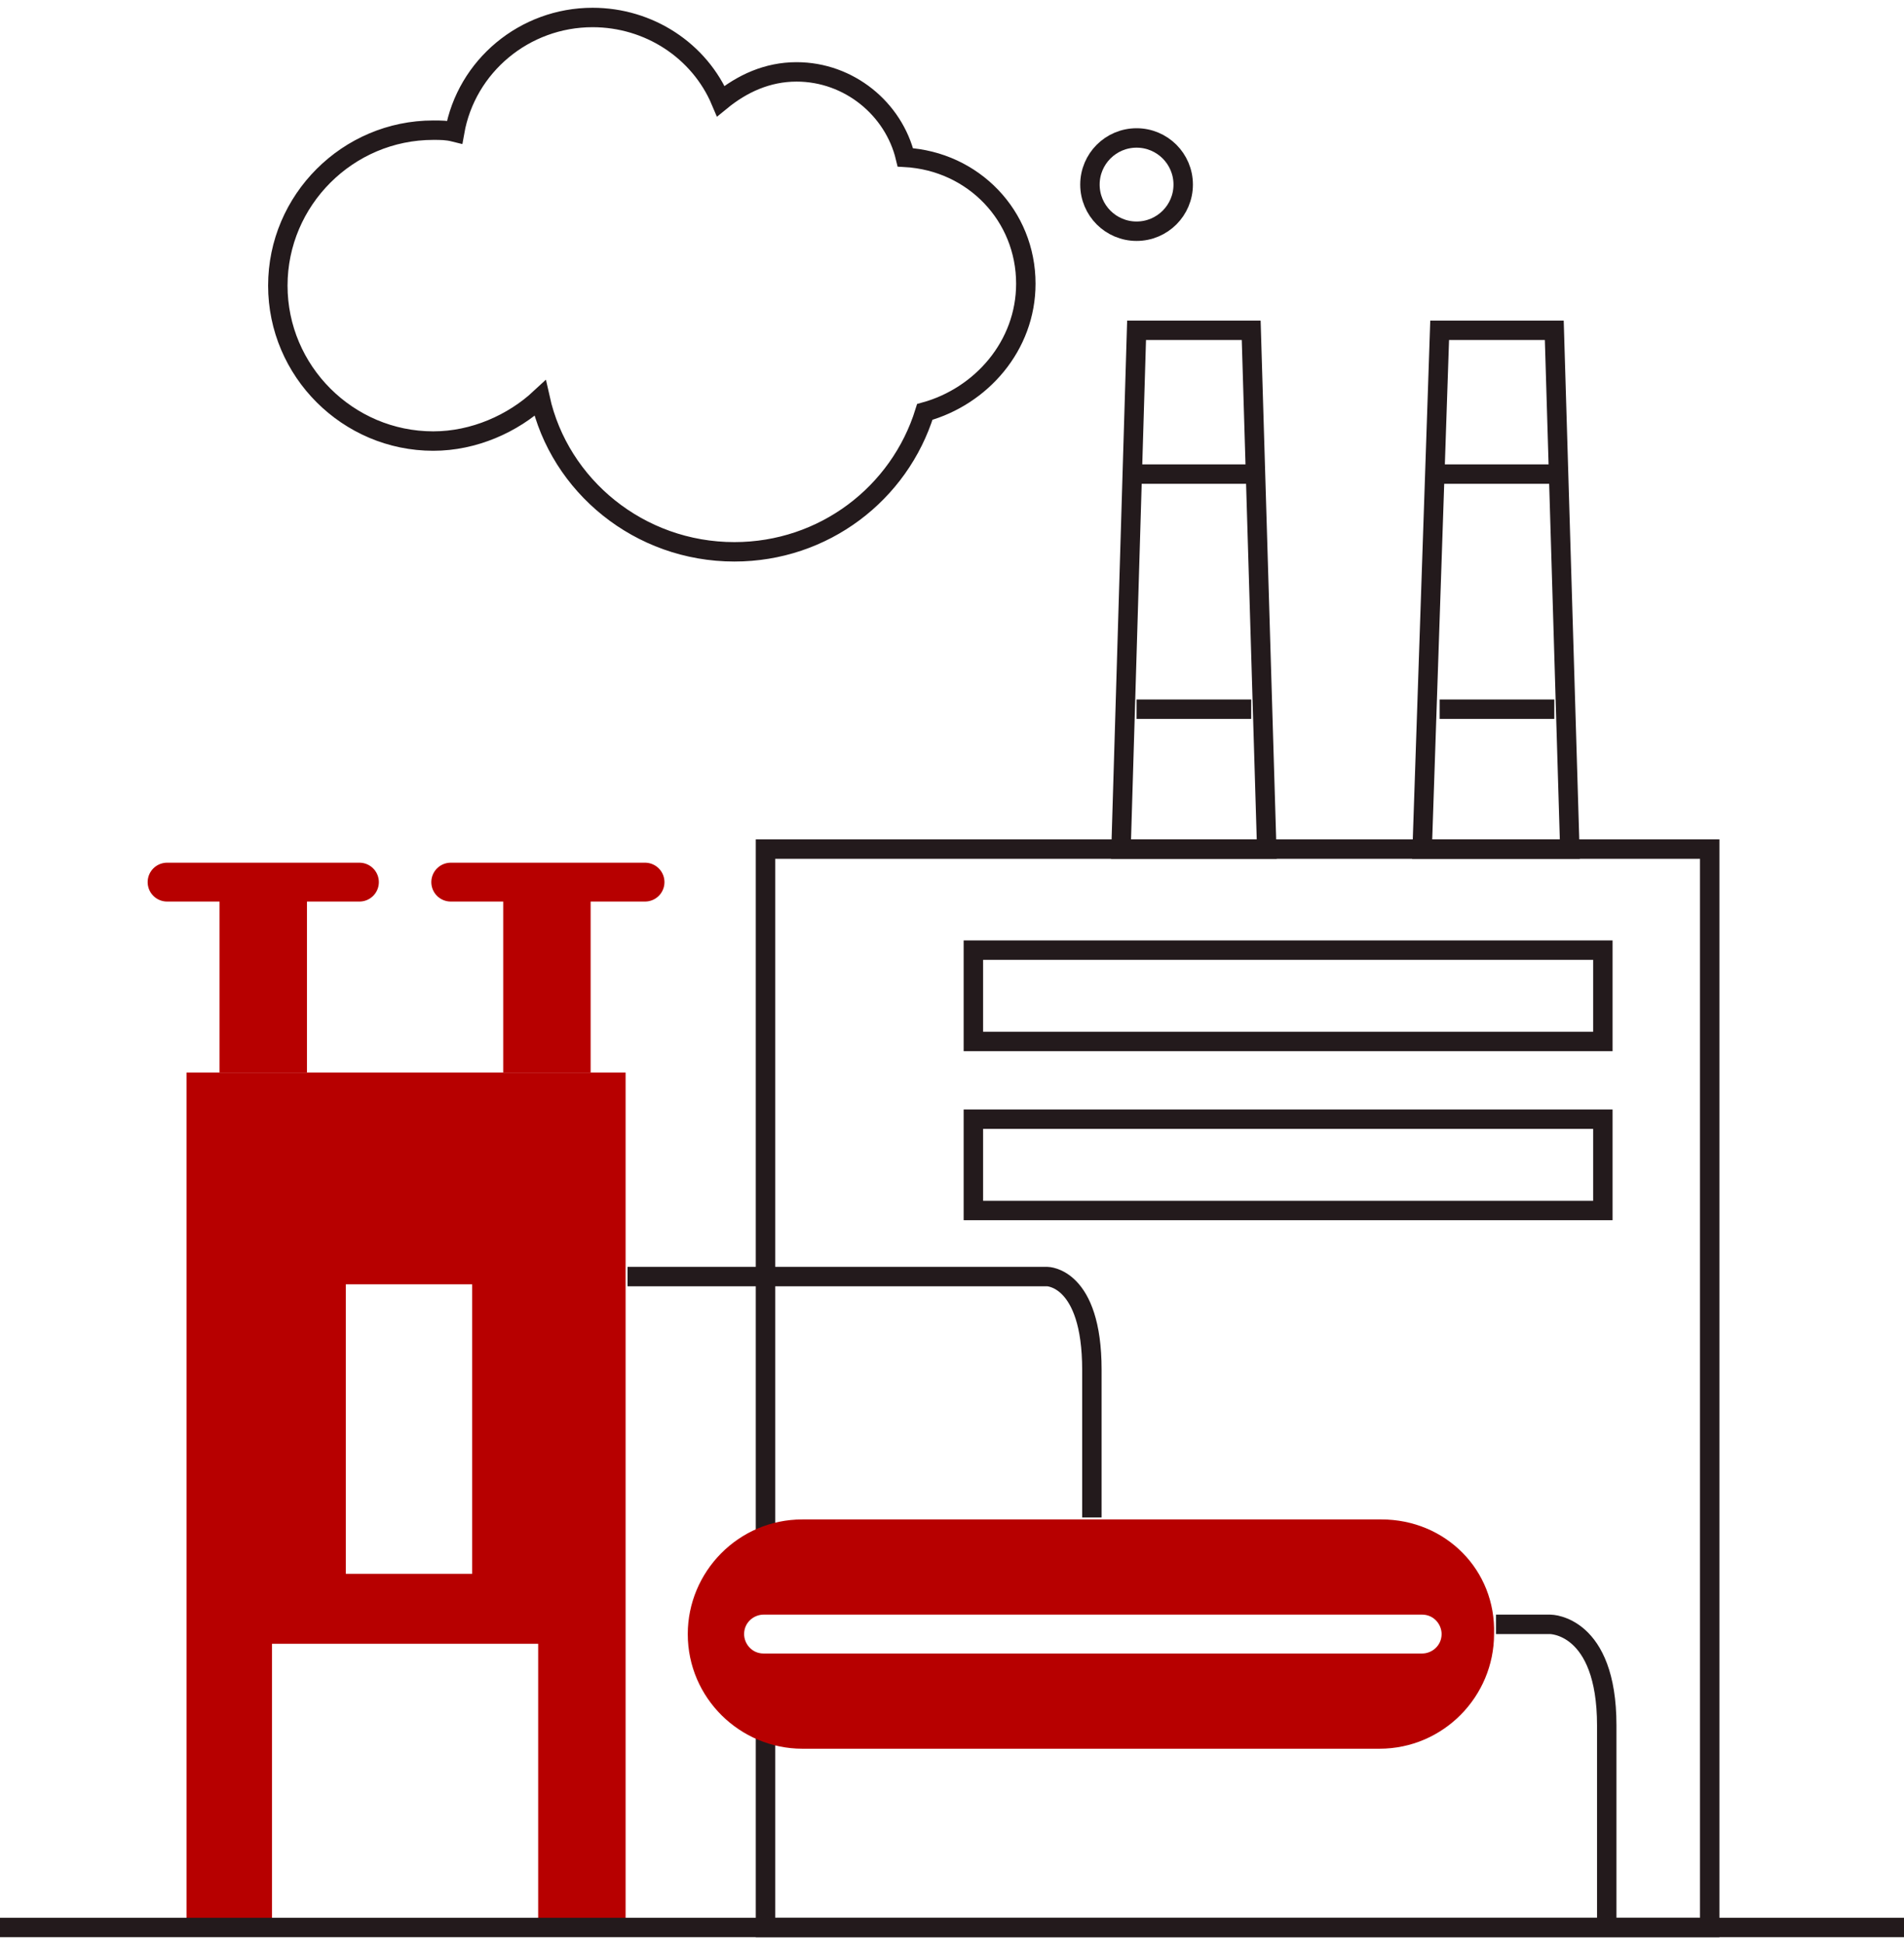 <?xml version="1.0" encoding="utf-8"?>
<!-- Generator: Adobe Illustrator 25.2.1, SVG Export Plug-In . SVG Version: 6.00 Build 0)  -->
<svg version="1.1" id="Layer_1" xmlns="http://www.w3.org/2000/svg" xmlns:xlink="http://www.w3.org/1999/xlink" x="0px" y="0px"
	 width="98px" height="100px" viewBox="0 0 98 100" style="enable-background:new 0 0 98 100;" xml:space="preserve">
<style type="text/css">
	.st0{fill:none;stroke:#231A1C;stroke-miterlimit:10;}
	.st1{fill:#B70000;}
	.st2{fill:none;stroke:#B70000;stroke-width:2;stroke-linecap:round;stroke-linejoin:round;stroke-miterlimit:10;}
</style>
<g>
	<path class="st0" d="M77,83.6h2.8c0,0,2.9,0,2.9,5.2c0,3.9,0,10.3,0,10.3"/>
	<path class="st0" d="M32.3,65.7h21.6c0,0,2.3,0,2.3,4.8c0,3.8,0,7.6,0,7.6"/>
	<polyline class="st0" points="39.4,80.6 39.4,43.7 88,43.7 88,99.2 39.4,99.2 39.4,87.8 	"/>
	<polygon class="st0" points="64.4,17 58.5,17 57.7,43.7 65.2,43.7 	"/>
	<line class="st0" x1="64.4" y1="24.4" x2="58.5" y2="24.4"/>
	<line class="st0" x1="64.4" y1="36.5" x2="58.5" y2="36.5"/>
	<polygon class="st0" points="80,17 74.1,17 73.2,43.7 80.8,43.7 	"/>
	<line class="st0" x1="80" y1="24.4" x2="74.1" y2="24.4"/>
	<line class="st0" x1="80" y1="36.5" x2="74.1" y2="36.5"/>
	<rect x="50.1" y="48.9" class="st0" width="32.4" height="4.7"/>
	<rect x="50.1" y="57.6" class="st0" width="32.4" height="4.7"/>
	<rect x="25.9" y="45.4" class="st1" width="4.5" height="9.8"/>
	<line class="st2" x1="23.2" y1="45.4" x2="33.2" y2="45.4"/>
	<rect x="11.3" y="45.4" class="st1" width="4.5" height="9.8"/>
	<line class="st2" x1="8.6" y1="45.4" x2="18.5" y2="45.4"/>
	<path class="st1" d="M9.6,55.1v44H14V84.6h13.7v14.6h4.5v-44H9.6z M24.3,81h-6.5V66.1h6.5V81z"/>
	<path class="st1" d="M71.1,78.2H41.3c-3.3,0-5.9,2.7-5.9,5.9c0,3.3,2.7,5.9,5.9,5.9h29.7c3.3,0,5.9-2.7,5.9-5.9
		C77,80.8,74.4,78.2,71.1,78.2z M73.2,85.1H39.3c-0.6,0-1-0.5-1-1c0-0.6,0.5-1,1-1h33.9c0.6,0,1,0.5,1,1
		C74.2,84.7,73.7,85.1,73.2,85.1z"/>
	<circle class="st0" cx="58.5" cy="9.5" r="2.4"/>
	<path class="st0" d="M52.8,14.6c0-3.5-2.7-6.3-6.2-6.5C46,5.6,43.7,3.7,41,3.7c-1.5,0-2.8,0.6-3.9,1.5c-1.1-2.6-3.7-4.3-6.6-4.3
		c-3.5,0-6.5,2.5-7.1,5.9c-0.4-0.1-0.7-0.1-1.1-0.1c-4.4,0-8,3.6-8,8c0,4.4,3.6,8,8,8c2.1,0,4.1-0.9,5.5-2.2c1,4.5,5.1,7.9,10,7.9
		c4.6,0,8.5-3,9.8-7.2C50.5,20.4,52.8,17.8,52.8,14.6z"/>
	<line class="st0" x1="0" y1="99.2" x2="98" y2="99.2"/>
</g>
</svg>
